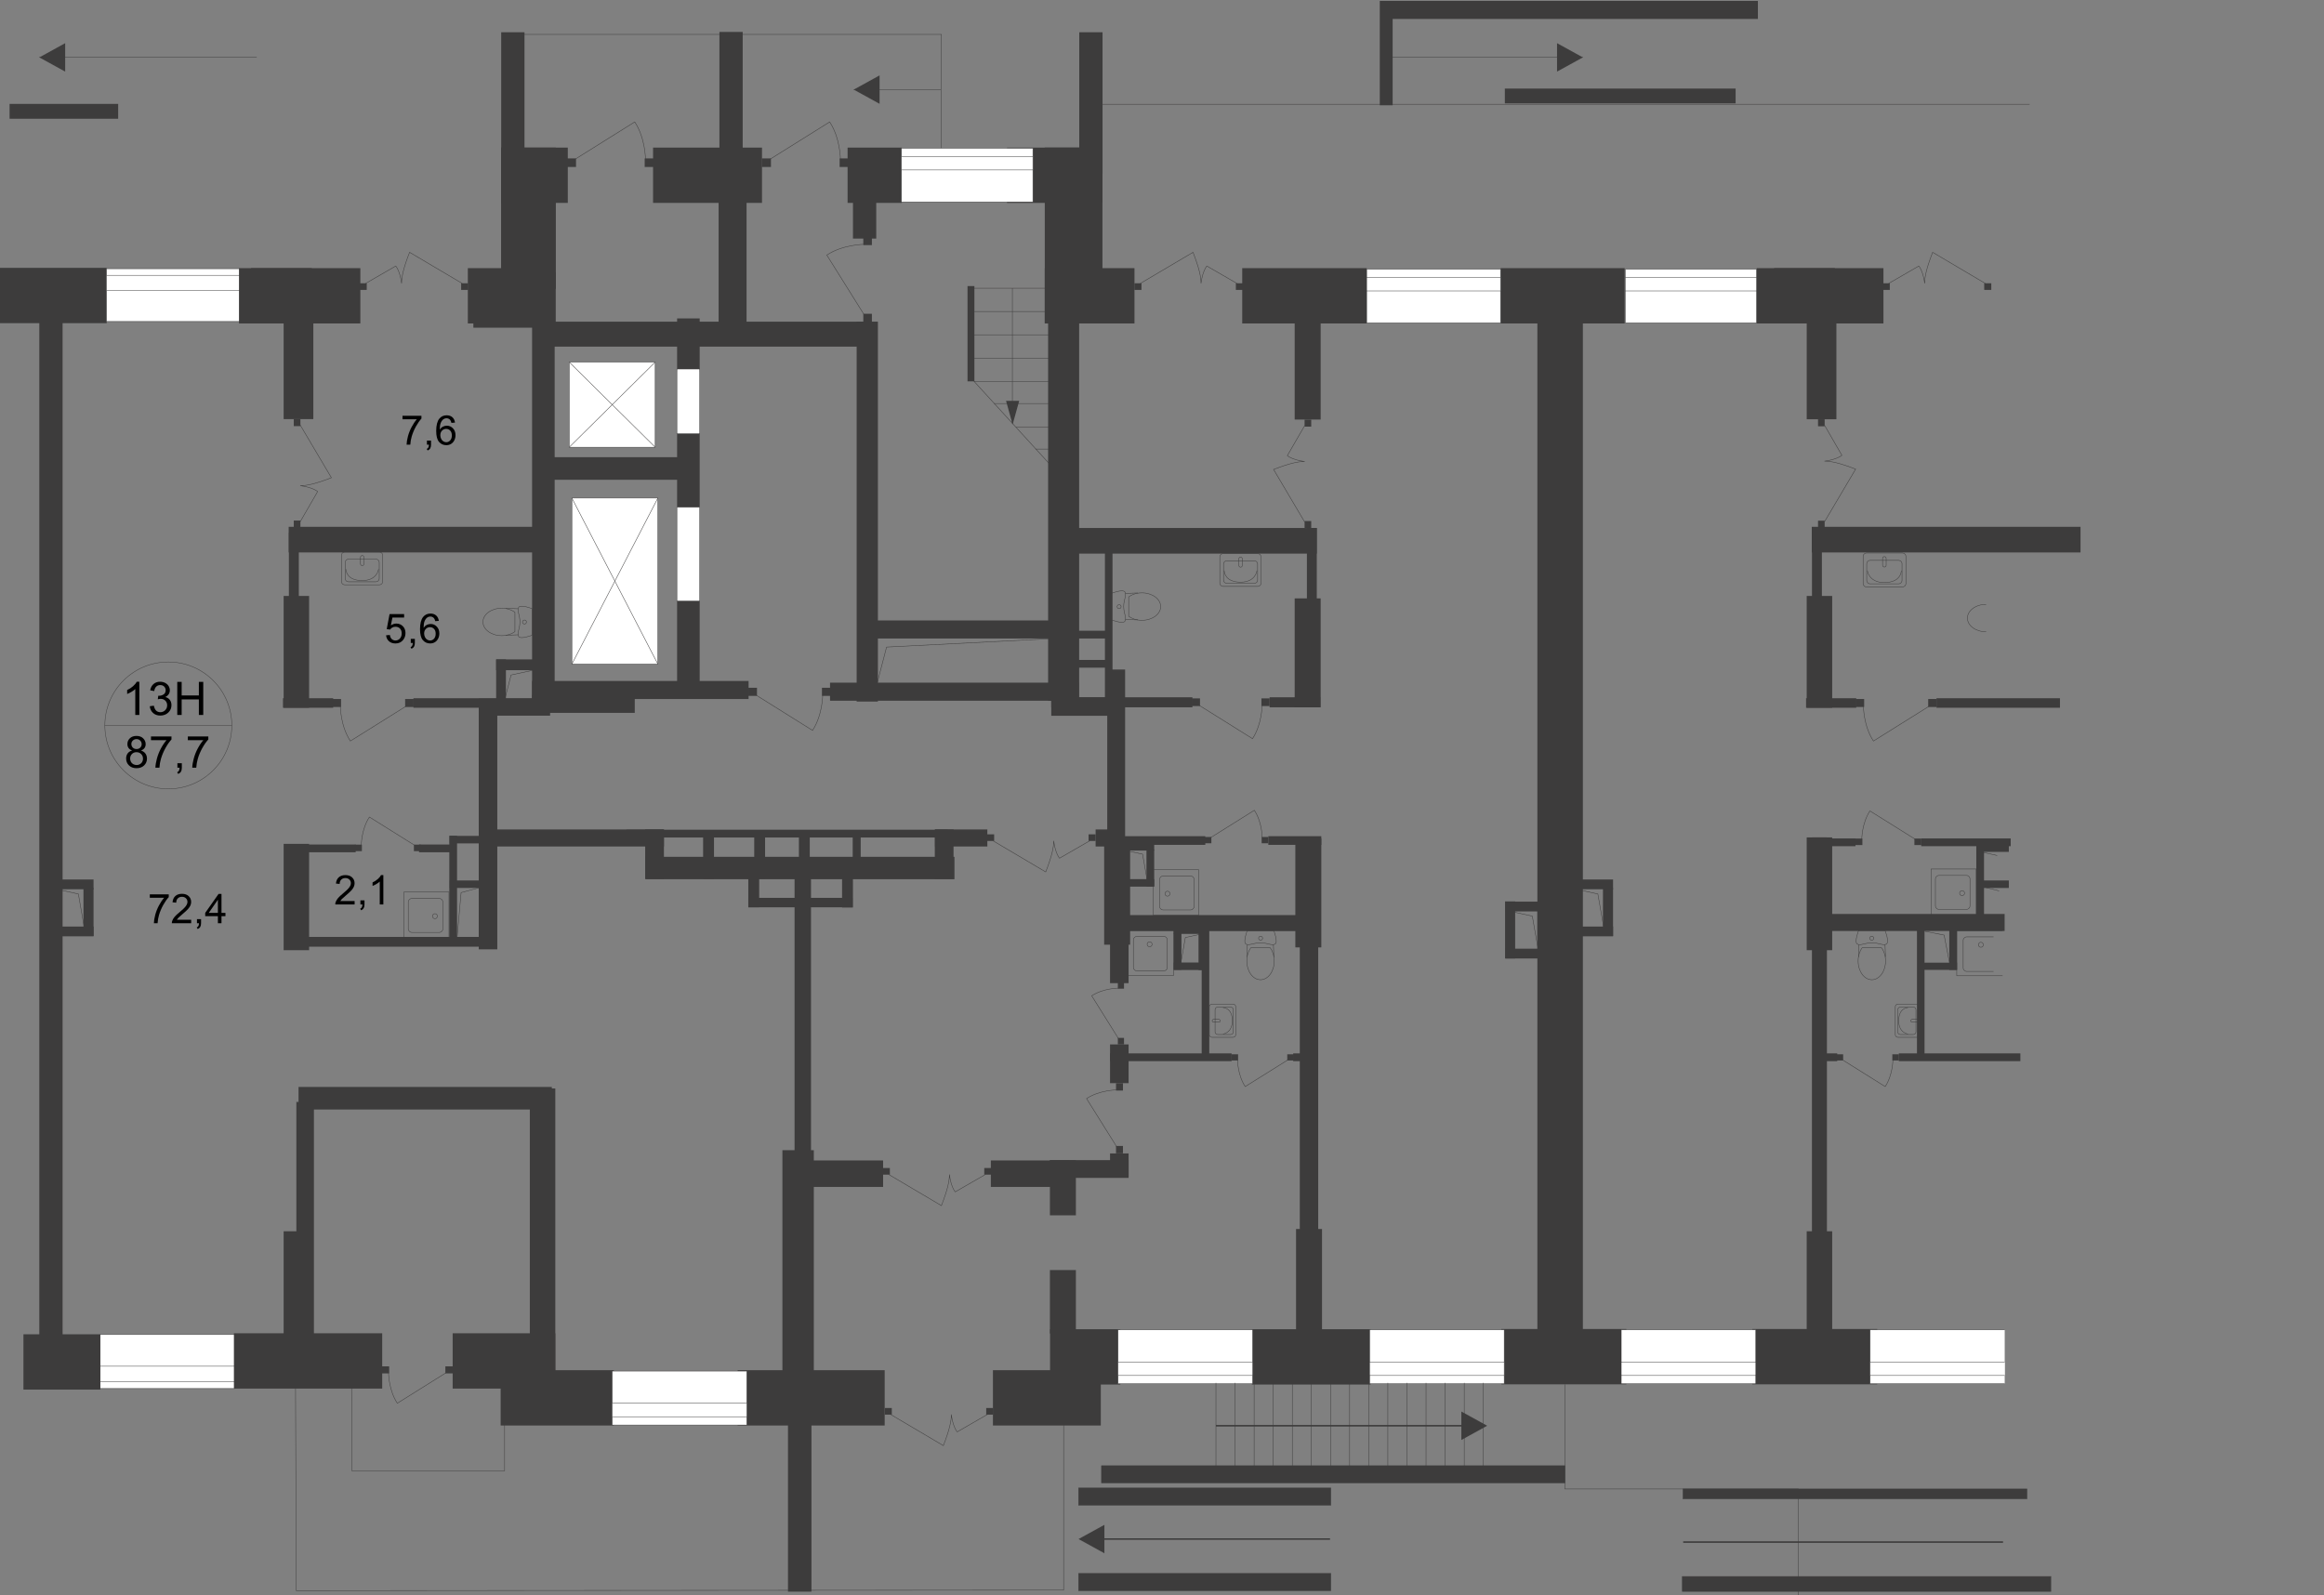 <?xml version="1.0" encoding="utf-8"?>
<!-- Generator: Adobe Illustrator 26.0.2, SVG Export Plug-In . SVG Version: 6.00 Build 0)  -->
<svg version="1.1" id="Слой_1" xmlns="http://www.w3.org/2000/svg" xmlns:xlink="http://www.w3.org/1999/xlink" x="0px" y="0px"
	 viewBox="0 0 2567.28 1762.66" style="enable-background:new 0 0 2567.28 1762.66;" xml:space="preserve">
<rect x="0" y="0" width="2567.28" height="1762.66" fill="#808080" stroke="none"/>
<style type="text/css">
	.st0{fill:#FFFFFF;}
	.st1{fill:none;stroke:#3D3C3C;stroke-width:0.505;stroke-miterlimit:10;}
	.st2{fill:#3D3C3C;}
	.st3{fill:none;stroke:#3D3C3C;stroke-width:0.505;stroke-miterlimit:22.926;}
	.st4{fill-rule:evenodd;clip-rule:evenodd;fill:#3D3C3C;}
	.st5{fill-rule:evenodd;clip-rule:evenodd;fill:#FFFFFF;}
	.st6{fill-rule:evenodd;clip-rule:evenodd;}
	.st7{fill:none;stroke:#3D3C3C;stroke-width:0.465;}
	.st8{fill:none;stroke:#3D3C3C;stroke-width:0.465;stroke-miterlimit:22.926;}
	.st9{fill-rule:evenodd;clip-rule:evenodd;fill:none;}
</style>
<rect x="1795.4" y="297.43" class="st0" width="145.19" height="59.28"/>
<rect x="1795.4" y="297.44" class="st1" width="145.19" height="59.28"/>
<rect x="1795.4" y="306.55" class="st0" width="145.19" height="14.88"/>
<rect x="1795.4" y="306.55" class="st1" width="145.19" height="14.88"/>
<rect x="2090.43" y="1164.81" class="st2" width="7.23" height="6.8"/>
<rect x="2028.88" y="1164.81" class="st2" width="7.22" height="6.8"/>
<path class="st1" d="M2035.53,1171.06l47.03,29.41c8.43-12.7,8.5-29.59,8.5-29.59"/>
<line class="st3" x1="1985.78" y1="1516.9" x2="1770.91" y2="1516.9"/>
<polygon class="st4" points="1749.55,1516.63 1764.82,1512.31 1780.1,1508.01 1780.1,1516.63 1780.1,1525.27 1764.82,1520.96 "/>
<rect x="1698.31" y="335.75" class="st4" width="50.27" height="1183.16"/>
<rect x="1959.89" y="296.26" class="st4" width="67.06" height="61.1"/>
<rect x="2001.65" y="588.63" class="st4" width="10.97" height="118.41"/>
<rect x="1658.47" y="1468.31" class="st4" width="138.13" height="61.1"/>
<rect x="110.46" y="1474.45" class="st0" width="149.24" height="59.61"/>
<rect x="110.46" y="1474.46" class="st1" width="149.24" height="59.61"/>
<rect x="110.46" y="1509.43" class="st0" width="149.24" height="17.2"/>
<rect x="110.46" y="1509.43" class="st1" width="149.24" height="17.2"/>
<rect x="324.52" y="575.11" class="st2" width="7.32" height="7.78"/>
<rect x="324.52" y="463.02" class="st2" width="7.32" height="7.78"/>
<path class="st1" d="M331.67,469.6l34.41,58.19c-17.65,6.83-27.02,8.82-34.41,8.82c13.95,1.75,19.24,6.44,19.24,6.44l-19.24,33.32"
	/>
<line class="st3" x1="43.45" y1="63.41" x2="283.58" y2="63.41"/>
<polygon class="st4" points="72,47.7 43.45,63.41 72,79.12 "/>
<rect x="25.9" y="1474.14" class="st4" width="84.94" height="61.1"/>
<rect y="295.93" class="st4" width="117.85" height="61.1"/>
<rect x="43.44" y="351.54" class="st4" width="25.71" height="1182.58"/>
<rect x="1935.65" y="1468.31" class="st4" width="138.13" height="61.1"/>
<polyline class="st4" points="2298.32,582.04 2001.42,582.04 2001.42,610.35 2298.32,610.35 "/>
<rect x="1940.59" y="296.26" class="st4" width="140.01" height="61.1"/>
<rect x="1657.63" y="296.26" class="st4" width="137.1" height="61.1"/>
<rect x="1995.85" y="305.2" class="st4" width="32.79" height="157.99"/>
<rect x="1372.25" y="296.26" class="st4" width="137.47" height="61.1"/>
<rect x="2079.86" y="312.97" class="st2" width="7.77" height="7.32"/>
<polyline class="st2" points="2199.73,320.28 2191.94,320.28 2191.94,312.97 2199.73,312.97 "/>
<path class="st1" d="M2193.16,313.14l-58.2-34.4c-6.82,17.64-8.81,27.01-8.81,34.4c-1.75-13.95-6.44-19.24-6.44-19.24l-33.32,19.24"
	/>
<rect x="1995.84" y="658.42" class="st4" width="28.14" height="123.52"/>
<rect x="1995.84" y="925.18" class="st4" width="28.14" height="124.61"/>
<rect x="1995.84" y="1360.32" class="st4" width="28.14" height="124.62"/>
<rect x="2001.62" y="925.17" class="st4" width="16.56" height="557.91"/>
<polyline class="st4" points="2231.87,1172.36 2097.57,1172.36 2097.57,1163.8 2231.87,1163.8 "/>
<rect x="2007.61" y="1163.8" class="st4" width="21.96" height="8.57"/>
<polyline class="st4" points="2214.48,1028.56 2007.99,1028.56 2007.99,1009.75 2214.48,1009.75 "/>
<polyline class="st4" points="2275.61,771.43 2139.22,771.43 2139.22,781.94 2275.61,781.94 "/>
<rect x="1995.13" y="771.43" class="st4" width="55.45" height="10.51"/>
<polyline class="st4" points="2221.18,934.88 2122.36,934.88 2122.36,926.32 2221.18,926.32 "/>
<rect x="1996.44" y="926.32" class="st4" width="53.28" height="8.57"/>
<rect x="2049.72" y="926.45" class="st2" width="7.63" height="7.18"/>
<rect x="2114.81" y="926.45" class="st2" width="7.63" height="7.18"/>
<path class="st1" d="M2115.41,927.03l-49.73-31.1c-8.91,13.43-9,31.28-9,31.28"/>
<rect x="2049.9" y="772.27" class="st2" width="9.4" height="8.84"/>
<rect x="2130.07" y="772.27" class="st2" width="9.4" height="8.84"/>
<path class="st1" d="M2130.81,780.41l-61.25,38.3c-10.98-16.53-11.08-38.53-11.08-38.53"/>
<rect x="2117.62" y="1014.49" class="st4" width="8.37" height="152.4"/>
<rect x="117.67" y="296.88" class="st0" width="147.41" height="58.31"/>
<rect x="117.66" y="296.88" class="st1" width="147.41" height="58.31"/>
<rect x="117.67" y="304.16" class="st0" width="147.41" height="16.82"/>
<rect x="117.66" y="304.16" class="st1" width="147.41" height="16.82"/>
<rect x="522.92" y="300.95" class="st4" width="90.99" height="61.1"/>
<rect x="258.4" y="1473.02" class="st4" width="163.81" height="61.1"/>
<rect x="500.05" y="1473.02" class="st4" width="113.38" height="61.1"/>
<rect x="553.07" y="1513.81" class="st4" width="124.99" height="61.1"/>
<rect x="814.85" y="1513.81" class="st4" width="162.44" height="61.1"/>
<rect x="1096.87" y="1513.81" class="st4" width="119.17" height="61.1"/>
<rect x="1159.97" y="1468.55" class="st4" width="77.68" height="61.1"/>
<rect x="1382.95" y="1468.55" class="st4" width="131.14" height="61.1"/>
<rect x="1089.45" y="1555.59" class="st2" width="7.77" height="7.32"/>
<rect x="977.37" y="1555.59" class="st2" width="7.78" height="7.32"/>
<path class="st1" d="M983.93,1562.74l58.19,34.41c6.82-17.65,8.81-27.02,8.81-34.41c1.75,13.95,6.45,19.24,6.45,19.24l33.32-19.24"
	/>
<rect x="870.48" y="1513.82" class="st4" width="25.92" height="244.65"/>
<polyline class="st0" points="2214.56,1528.83 2065.91,1528.83 2065.91,1469.22 2214.56,1469.22 "/>
<polyline class="st1" points="2214.56,1528.83 2065.91,1528.83 2065.91,1469.22 2214.56,1469.22 "/>
<polyline class="st0" points="2214.56,1519.65 2065.91,1519.65 2065.91,1504.68 2214.56,1504.68 "/>
<polyline class="st1" points="2214.56,1519.66 2065.91,1519.66 2065.91,1504.69 2214.56,1504.69 "/>
<rect x="1790.96" y="1469.22" class="st0" width="148.65" height="59.61"/>
<rect x="1790.96" y="1469.22" class="st1" width="148.65" height="59.61"/>
<rect x="1790.96" y="1504.68" class="st0" width="148.65" height="14.97"/>
<rect x="1790.96" y="1504.69" class="st1" width="148.65" height="14.97"/>
<rect x="1513.03" y="1469.22" class="st0" width="148.65" height="59.61"/>
<rect x="1513.03" y="1469.22" class="st1" width="148.65" height="59.61"/>
<rect x="1513.03" y="1504.68" class="st0" width="148.65" height="14.97"/>
<rect x="1513.03" y="1504.69" class="st1" width="148.65" height="14.97"/>
<rect x="1235.1" y="1469.22" class="st0" width="148.65" height="59.61"/>
<rect x="1235.11" y="1469.22" class="st1" width="148.65" height="59.61"/>
<rect x="1235.1" y="1504.68" class="st0" width="148.65" height="14.97"/>
<rect x="1235.11" y="1504.69" class="st1" width="148.65" height="14.97"/>
<rect x="1431.71" y="1357.83" class="st4" width="28.68" height="115.45"/>
<rect x="1430.94" y="926.36" class="st4" width="28.68" height="120.34"/>
<rect x="1219.75" y="931.21" class="st4" width="28.68" height="112.5"/>
<rect x="1430.21" y="661.1" class="st4" width="28.69" height="120.34"/>
<rect x="1188.79" y="583.34" class="st4" width="265.84" height="28.31"/>
<rect x="1154.15" y="296.26" class="st4" width="99.08" height="61.1"/>
<rect x="1154.15" y="163.01" class="st4" width="63.71" height="194.35"/>
<rect x="1112.41" y="163.07" class="st4" width="105.17" height="61.1"/>
<rect x="936.31" y="163.07" class="st4" width="59.88" height="61.1"/>
<rect x="721.42" y="163.07" class="st4" width="120.34" height="61.1"/>
<rect x="553.67" y="163.07" class="st4" width="73.58" height="61.1"/>
<rect x="553.68" y="163.07" class="st4" width="60.35" height="156.22"/>
<rect x="553.68" y="163.07" class="st4" width="25.71" height="156.22"/>
<rect x="553.68" y="35.65" class="st4" width="25.71" height="156.22"/>
<rect x="794.73" y="35.27" class="st4" width="25.71" height="228.31"/>
<rect x="1192.25" y="35.65" class="st4" width="25.71" height="156.22"/>
<rect x="1360.46" y="1164.81" class="st2" width="7.23" height="6.8"/>
<rect x="1422.03" y="1164.81" class="st2" width="7.22" height="6.8"/>
<path class="st1" d="M1422.59,1171.06l-47.03,29.41c-8.43-12.7-8.5-29.59-8.5-29.59"/>
<rect x="1068.81" y="316.04" class="st4" width="7.58" height="105.28"/>
<line class="st3" x1="1118.36" y1="318.42" x2="1118.36" y2="468.04"/>
<line class="st3" x1="1166.73" y1="318.42" x2="1074.02" y2="318.42"/>
<line class="st3" x1="1166.73" y1="344.15" x2="1074.02" y2="344.15"/>
<line class="st3" x1="1166.73" y1="369.88" x2="1074.02" y2="369.88"/>
<line class="st3" x1="1166.73" y1="395.6" x2="1074.02" y2="395.6"/>
<polyline class="st3" points="1166.73,421.33 1076.03,421.33 1164.72,518.43 "/>
<line class="st3" x1="1166.73" y1="445.83" x2="1098.08" y2="445.83"/>
<line class="st3" x1="1166.73" y1="472.15" x2="1122.5" y2="472.15"/>
<line class="st3" x1="1166.73" y1="496.13" x2="1144.08" y2="496.13"/>
<polygon class="st4" points="1118.62,469 1122.25,455.93 1125.89,442.85 1118.62,442.85 1111.35,442.85 1114.99,455.93 "/>
<rect x="516.81" y="296.26" class="st4" width="80.97" height="61.1"/>
<rect x="277.37" y="296.26" class="st4" width="67.06" height="61.1"/>
<rect x="961.13" y="685.48" class="st4" width="210.78" height="19.94"/>
<rect x="529.17" y="771.86" class="st4" width="78.53" height="18.81"/>
<rect x="319.13" y="588.63" class="st4" width="10.97" height="118.41"/>
<rect x="1157.83" y="327.55" class="st4" width="34.28" height="446.76"/>
<rect x="916.92" y="754.22" class="st4" width="274.55" height="19.94"/>
<rect x="946.33" y="355.36" class="st4" width="23.47" height="419.73"/>
<rect x="593.79" y="355.39" class="st4" width="367.72" height="27.57"/>
<rect x="318.9" y="582.04" class="st4" width="289.91" height="28.31"/>
<rect x="264.02" y="296.26" class="st4" width="134.05" height="61.1"/>
<rect x="313.32" y="305.18" class="st4" width="32.8" height="157.84"/>
<rect x="397.35" y="312.97" class="st2" width="7.77" height="7.32"/>
<rect x="509.42" y="312.97" class="st2" width="7.78" height="7.32"/>
<path class="st1" d="M510.64,313.14l-58.19-34.4c-6.83,17.64-8.81,27.01-8.81,34.4c-1.75-13.95-6.45-19.24-6.45-19.24l-33.32,19.24"
	/>
<rect x="587.77" y="752.36" class="st4" width="239.18" height="19.94"/>
<rect x="587.77" y="333.65" class="st4" width="24.96" height="438.65"/>
<rect x="747.97" y="664" class="st4" width="24.96" height="107.93"/>
<rect x="747.97" y="351.79" class="st4" width="24.96" height="58.87"/>
<rect x="747.97" y="478.46" class="st4" width="24.96" height="81.96"/>
<rect x="606.03" y="505.11" class="st4" width="152.19" height="24.96"/>
<rect x="313.32" y="658.42" class="st4" width="28.14" height="123.52"/>
<rect x="313.32" y="932.31" class="st4" width="28.14" height="117.48"/>
<rect x="313.32" y="1360.32" class="st4" width="28.14" height="124.62"/>
<rect x="329.79" y="1200.86" class="st4" width="279.79" height="24.94"/>
<rect x="890.78" y="1282.08" class="st4" width="84.77" height="29.25"/>
<rect x="528.86" y="775.21" class="st4" width="20.5" height="273.63"/>
<rect x="1226.24" y="1274.34" class="st4" width="20.5" height="25.82"/>
<rect x="1226.24" y="1153.88" class="st4" width="20.5" height="42.81"/>
<rect x="1226.24" y="1163.8" class="st4" width="134.3" height="8.57"/>
<rect x="1428.55" y="1163.8" class="st4" width="21.96" height="8.57"/>
<rect x="1220.59" y="597.58" class="st4" width="8.37" height="174.29"/>
<rect x="456.7" y="771.43" class="st4" width="136.39" height="10.51"/>
<rect x="312.6" y="771.43" class="st4" width="55.46" height="10.51"/>
<rect x="336.64" y="1035.11" class="st4" width="198.65" height="10.82"/>
<rect x="330.64" y="933.03" class="st4" width="62.26" height="8.57"/>
<rect x="546.53" y="916.41" class="st4" width="186.89" height="18.81"/>
<rect x="712.73" y="916.41" class="st4" width="20.69" height="54.42"/>
<rect x="712.9" y="946.63" class="st4" width="341.47" height="24.74"/>
<rect x="1032.66" y="916.41" class="st4" width="20.69" height="54.42"/>
<rect x="1032.93" y="916.41" class="st4" width="57.78" height="18.81"/>
<rect x="1223.14" y="739.7" class="st4" width="19.75" height="192.33"/>
<rect x="392.13" y="933.17" class="st2" width="7.63" height="7.19"/>
<rect x="457.22" y="933.17" class="st2" width="7.63" height="7.19"/>
<path class="st1" d="M457.82,933.76l-49.73-31.1c-8.91,13.43-9,31.28-9,31.28"/>
<rect x="367.37" y="772.27" class="st2" width="9.4" height="8.84"/>
<rect x="447.55" y="772.27" class="st2" width="9.4" height="8.84"/>
<path class="st1" d="M448.29,780.41l-61.25,38.3c-10.98-16.53-11.08-38.53-11.08-38.53"/>
<rect x="907.99" y="759.86" class="st2" width="9.54" height="8.97"/>
<rect x="826.69" y="759.86" class="st2" width="9.54" height="8.97"/>
<path class="st1" d="M835.47,768.11l62.12,38.85c11.13-16.77,11.24-39.08,11.24-39.08"/>
<rect x="1393.72" y="924.71" class="st2" width="7.38" height="6.94"/>
<rect x="1330.8" y="924.71" class="st2" width="7.38" height="6.94"/>
<path class="st1" d="M1337.61,925.27l48.05-30.05c8.61,12.98,8.7,30.23,8.7,30.23"/>
<rect x="941.95" y="917.62" class="st4" width="8.85" height="52.36"/>
<rect x="692.04" y="916.69" class="st4" width="354.79" height="8.58"/>
<rect x="882.53" y="918" class="st4" width="12.01" height="52.36"/>
<rect x="833.17" y="918.18" class="st4" width="12.01" height="52.36"/>
<rect x="776.72" y="918.37" class="st4" width="12.01" height="52.36"/>
<rect x="826.64" y="950.05" class="st4" width="12.01" height="52.35"/>
<rect x="826.65" y="991.97" class="st4" width="115.13" height="10.43"/>
<rect x="930.22" y="950.22" class="st4" width="12.01" height="52.36"/>
<rect x="1234.87" y="1085.1" class="st2" width="6.79" height="7.23"/>
<rect x="1234.87" y="1146.66" class="st2" width="6.79" height="7.22"/>
<path class="st1" d="M1235.41,1147.22l-29.41-47.03c12.7-8.43,29.59-8.5,29.59-8.5"/>
<rect x="1232.84" y="1196.73" class="st2" width="7.66" height="8.13"/>
<rect x="1232.84" y="1266.08" class="st2" width="7.66" height="8.13"/>
<path class="st1" d="M1233.45,1266.73l-33.14-52.99c14.31-9.5,33.34-9.58,33.34-9.58"/>
<rect x="1087.31" y="1290.44" class="st2" width="7.77" height="7.32"/>
<rect x="975.22" y="1290.44" class="st2" width="7.79" height="7.32"/>
<path class="st1" d="M981.78,1297.58l58.2,34.42c6.82-17.66,8.81-27.02,8.81-34.42c1.75,13.95,6.44,19.24,6.44,19.24l33.32-19.24"/>
<rect x="793.83" y="212.65" class="st4" width="30.88" height="149.29"/>
<rect x="927.52" y="175.02" class="st2" width="10.09" height="9.47"/>
<rect x="841.57" y="175.02" class="st2" width="10.08" height="9.47"/>
<path class="st1" d="M850.87,175.78l65.66-41.07c11.77,17.73,11.88,41.33,11.88,41.33"/>
<rect x="953.68" y="260.72" class="st2" width="9.48" height="10.08"/>
<rect x="953.68" y="346.66" class="st2" width="9.48" height="10.08"/>
<path class="st1" d="M954.43,347.46l-41.07-65.66c17.73-11.77,41.32-11.88,41.32-11.88"/>
<rect x="1441.15" y="463.57" class="st2" width="7.33" height="7.77"/>
<rect x="1441.15" y="575.66" class="st2" width="7.33" height="7.78"/>
<path class="st1" d="M1441.33,576.86l-34.41-58.2c17.65-6.81,27.01-8.8,34.41-8.8c-13.95-1.75-19.24-6.45-19.24-6.45l19.24-33.32"/>
<rect x="628.8" y="400.07" class="st5" width="94.99" height="94.03"/>
<rect x="628.8" y="400.07" class="st3" width="94.99" height="94.03"/>
<line class="st3" x1="723.8" y1="494.1" x2="628.81" y2="400.07"/>
<line class="st3" x1="723.8" y1="400.07" x2="628.81" y2="494.1"/>
<rect x="747.77" y="407.7" class="st5" width="25.24" height="71.54"/>
<rect x="747.76" y="407.71" class="st3" width="25.24" height="71.54"/>
<rect x="631.74" y="550.25" class="st5" width="94.99" height="183.47"/>
<rect x="631.74" y="550.25" class="st3" width="94.99" height="183.47"/>
<line class="st3" x1="726.73" y1="733.73" x2="631.75" y2="550.26"/>
<line class="st3" x1="726.73" y1="550.25" x2="631.75" y2="733.73"/>
<rect x="747.77" y="560.46" class="st5" width="25.24" height="103.54"/>
<rect x="747.76" y="560.46" class="st3" width="25.24" height="103.54"/>
<rect x="57.03" y="971.67" class="st4" width="46.31" height="10.8"/>
<rect x="92.2" y="981.11" class="st4" width="11.14" height="52.98"/>
<polyline class="st3" points="93.32,1026.15 86.56,987.66 62.65,982.46 "/>
<rect x="57.03" y="1023.67" class="st4" width="46.31" height="10.8"/>
<rect x="44.51" y="993.78" class="st4" width="11.14" height="52.98"/>
<rect x="1245.99" y="1027.7" class="st1" width="50.65" height="49.79"/>
<path class="st1" d="M1256,1034.51c-2.19,0-3.98,1.79-3.98,3.98v30.22c0,2.2,1.79,3.99,3.98,3.99h29.56c2.21,0,3.99-1.79,3.99-3.99
	v-30.22c0-2.19-1.79-3.98-3.99-3.98H1256z"/>
<path class="st1" d="M1269.98,1040.48c-1.52,0-2.76,1.24-2.76,2.76c0,1.51,1.24,2.75,2.76,2.75c1.51,0,2.75-1.24,2.75-2.75
	C1272.73,1041.72,1271.49,1040.48,1269.98,1040.48z"/>
<path class="st3" d="M587.93,687.24v-0.28v-14.49c0,0-12.73-4.96-14.99-1.47c-2.09,3.25,1.42,8.57,1.42,15.99
	c-0.02,7.72-3.53,12.66-1.42,16.2c2.14,3.57,14.99-1.45,14.99-1.45V687.24z"/>
<path class="st3" d="M533.51,687.12c0,8.37,9.26,15.17,20.68,15.17c5.72,0,10.91-1.71,14.65-4.46v-21.4
	c-2.54-1.87-5.73-3.25-9.3-3.96c-1.7-0.33-3.49-0.51-5.34-0.51C542.77,671.96,533.51,678.76,533.51,687.12z"/>
<line class="st3" x1="558.67" y1="672.05" x2="572.35" y2="672.57"/>
<line class="st3" x1="558.67" y1="701.86" x2="572.35" y2="701.35"/>
<path class="st3" d="M577.17,687.22c0,1.23,0.99,2.22,2.22,2.22c1.23,0,2.22-0.99,2.22-2.22c0-1.22-0.99-2.22-2.22-2.22
	C578.16,685,577.17,685.99,577.17,687.22z"/>
<path class="st1" d="M380.82,646.11c-2,0-3.63-1.62-3.63-3.62v-28.94c0-2.01,1.63-3.62,3.63-3.62h38.34c2,0,3.62,1.62,3.62,3.62
	v28.94c0,2-1.62,3.62-3.62,3.62H380.82z"/>
<path class="st1" d="M384.95,642.78c-2.01,0-3.63-1.62-3.63-3.62v-17.76c0-2.01,1.62-3.63,3.63-3.63h30.38c2,0,3.62,1.62,3.62,3.63
	v17.76c0,2-1.62,3.62-3.62,3.62H384.95z"/>
<path class="st1" d="M418.18,628.73c0,0-1.22,12.67-18.04,12.67c-16.85,0-18.06-10.72-18.06-12.67"/>
<path class="st1" d="M400.14,624.9c-1.06,0-1.92-0.86-1.92-1.92v-7.29c0-1.06,0.86-1.92,1.92-1.92c1.06,0,1.92,0.86,1.92,1.92v7.29
	C402.05,624.04,401.2,624.9,400.14,624.9z"/>
<rect x="446.21" y="985.53" class="st1" width="49.79" height="50.65"/>
<path class="st1" d="M489.2,1026.17c0,2.19-1.79,3.98-3.98,3.98h-30.22c-2.2,0-3.99-1.79-3.99-3.98v-29.56
	c0-2.21,1.79-3.99,3.99-3.99h30.22c2.19,0,3.98,1.79,3.98,3.99V1026.17z"/>
<path class="st1" d="M483.23,1012.2c0,1.52-1.24,2.76-2.76,2.76c-1.51,0-2.75-1.24-2.75-2.76c0-1.51,1.24-2.75,2.75-2.75
	C481.99,1009.45,483.23,1010.69,483.23,1012.2z"/>
<path class="st1" d="M1365.09,1112.24c0-1.62-1.31-2.92-2.92-2.92h-23.29c-1.62,0-2.92,1.31-2.92,2.92v30.87
	c0,1.61,1.31,2.92,2.92,2.92h23.29c1.62,0,2.92-1.31,2.92-2.92V1112.24z"/>
<path class="st1" d="M1362.41,1115.57c0-1.62-1.31-2.92-2.92-2.92h-14.31c-1.62,0-2.92,1.3-2.92,2.92v24.46
	c0,1.61,1.3,2.92,2.92,2.92h14.31c1.61,0,2.92-1.31,2.92-2.92V1115.57z"/>
<path class="st1" d="M1351.1,1142.33c0,0,10.2-0.99,10.2-14.53c0-13.56-8.63-14.54-10.2-14.54"/>
<path class="st1" d="M1348.01,1127.79c0-0.85-0.69-1.55-1.55-1.55h-5.87c-0.85,0-1.54,0.69-1.54,1.55c0,0.86,0.68,1.55,1.54,1.55
	h5.87C1347.32,1129.34,1348.01,1128.65,1348.01,1127.79z"/>
<path class="st3" d="M1392.6,1028.02h-0.28h-14.49c0,0-4.96,12.74-1.46,14.99c3.24,2.09,8.56-1.42,15.98-1.41
	c7.73,0.01,12.67,3.52,16.21,1.41c3.57-2.14-1.45-14.99-1.45-14.99H1392.6z"/>
<path class="st3" d="M1392.48,1082.44c8.37,0,15.16-9.26,15.16-20.68c0-5.72-1.71-10.9-4.46-14.65h-21.4
	c-1.87,2.54-3.26,5.73-3.96,9.31c-0.33,1.7-0.51,3.49-0.51,5.33C1377.32,1073.18,1384.11,1082.44,1392.48,1082.44z"/>
<line class="st3" x1="1377.41" y1="1057.28" x2="1377.92" y2="1043.6"/>
<line class="st3" x1="1407.22" y1="1057.28" x2="1406.7" y2="1043.6"/>
<path class="st3" d="M1392.57,1038.78c1.23,0,2.22-0.99,2.22-2.22c0-1.22-0.99-2.21-2.22-2.21c-1.23,0-2.22,0.98-2.22,2.21
	C1390.35,1037.79,1391.34,1038.78,1392.57,1038.78z"/>
<rect x="1296.57" y="1023.52" class="st4" width="35.52" height="8.28"/>
<rect x="1296.57" y="1030.76" class="st4" width="8.54" height="40.63"/>
<polyline class="st3" points="1304.25,1065.3 1309.44,1035.78 1327.78,1031.8 "/>
<rect x="1296.57" y="1063.39" class="st4" width="35.52" height="8.29"/>
<rect x="1324" y="1023.34" class="st4" width="8.54" height="48.35"/>
<rect x="496.79" y="923.5" class="st4" width="35.52" height="8.29"/>
<rect x="496.79" y="972.76" class="st4" width="35.52" height="8.28"/>
<rect x="496.35" y="923.36" class="st4" width="8.54" height="116.43"/>
<polyline class="st3" points="504.89,1036.33 509.38,986.13 529.71,980.66 "/>
<rect x="1202.53" y="921.79" class="st2" width="7.77" height="7.32"/>
<rect x="1090.45" y="921.79" class="st2" width="7.78" height="7.32"/>
<path class="st1" d="M1097.01,928.94l58.19,34.41c6.83-17.65,8.82-27.02,8.82-34.41c1.74,13.95,6.44,19.24,6.44,19.24l33.32-19.24"
	/>
<rect x="1230.81" y="923.84" class="st4" width="100.66" height="9.58"/>
<rect x="587.96" y="767.64" class="st4" width="113.26" height="19.94"/>
<rect x="1161.33" y="770.37" class="st4" width="155.92" height="11.08"/>
<rect x="1239.52" y="931.4" class="st4" width="35.52" height="8.29"/>
<rect x="1266.49" y="938.65" class="st4" width="8.54" height="40.63"/>
<polyline class="st3" points="1267.36,973.19 1262.17,943.67 1243.84,939.68 "/>
<rect x="1239.52" y="971.28" class="st4" width="35.52" height="8.29"/>
<rect x="1239.07" y="931.21" class="st4" width="8.54" height="48.34"/>
<path class="st3" d="M1227.74,670.28V670v-14.49c0,0,12.73-4.96,14.99-1.46c2.09,3.24-1.42,8.56-1.42,15.98
	c0.02,7.73,3.53,12.67,1.42,16.21c-2.14,3.56-14.99-1.45-14.99-1.45V670.28z"/>
<path class="st3" d="M1282.16,670.16c0,8.37-9.26,15.16-20.68,15.16c-5.72,0-10.91-1.71-14.65-4.46v-21.4
	c2.54-1.87,5.73-3.26,9.3-3.96c1.71-0.33,3.5-0.51,5.35-0.51C1272.91,655,1282.16,661.79,1282.16,670.16z"/>
<line class="st3" x1="1257.01" y1="655.08" x2="1243.32" y2="655.61"/>
<line class="st3" x1="1257.01" y1="684.9" x2="1243.32" y2="684.38"/>
<path class="st3" d="M1238.51,670.25c0,1.23-0.99,2.22-2.22,2.22c-1.23,0-2.22-0.99-2.22-2.22c0-1.22,0.98-2.22,2.22-2.22
	C1237.51,668.03,1238.51,669.02,1238.51,670.25z"/>
<path class="st1" d="M1351.13,647.84c-2.01,0-3.64-1.62-3.64-3.62v-28.93c0-2.01,1.63-3.63,3.64-3.63h38.34c2,0,3.62,1.62,3.62,3.63
	v28.93c0,2-1.62,3.62-3.62,3.62H1351.13z"/>
<path class="st1" d="M1355.26,644.51c-2.01,0-3.64-1.62-3.64-3.62v-17.77c0-2.01,1.63-3.62,3.64-3.62h30.38c2,0,3.62,1.62,3.62,3.62
	v17.77c0,1.99-1.62,3.62-3.62,3.62H1355.26z"/>
<path class="st1" d="M1388.5,630.48c0,0-1.22,12.67-18.05,12.67c-16.84,0-18.06-10.73-18.06-12.67"/>
<path class="st1" d="M1370.45,626.63c-1.06,0-1.92-0.86-1.92-1.92v-7.29c0-1.06,0.86-1.92,1.92-1.92c1.06,0,1.92,0.86,1.92,1.92
	v7.29C1372.37,625.77,1371.51,626.63,1370.45,626.63z"/>
<rect x="1274.14" y="960.68" class="st1" width="49.8" height="50.65"/>
<path class="st1" d="M1280.96,1001.32c0,2.19,1.79,3.99,3.98,3.99h30.22c2.2,0,3.99-1.79,3.99-3.99v-29.56
	c0-2.2-1.79-3.99-3.99-3.99h-30.22c-2.19,0-3.98,1.79-3.98,3.99V1001.32z"/>
<path class="st1" d="M1286.94,987.35c0,1.52,1.23,2.76,2.76,2.76c1.52,0,2.76-1.23,2.76-2.76c0-1.51-1.24-2.75-2.76-2.75
	C1288.17,984.61,1286.94,985.85,1286.94,987.35z"/>
<polyline class="st1" points="2212.22,1028.26 2161.58,1028.26 2161.58,1078.05 2212.22,1078.05 "/>
<path class="st1" d="M2202.23,1073.24h-29.56c-2.21,0-3.99-1.78-3.99-3.99v-30.21c0-2.2,1.79-3.98,3.99-3.98h29.56"/>
<path class="st1" d="M2188.25,1041.04c1.52,0,2.76,1.24,2.76,2.76c0,1.51-1.24,2.75-2.76,2.75c-1.51,0-2.75-1.24-2.75-2.75
	C2185.5,1042.28,2186.74,1041.04,2188.25,1041.04z"/>
<rect x="2133.23" y="960.09" class="st1" width="49.8" height="50.64"/>
<path class="st1" d="M2176.22,1000.72c0,2.19-1.79,3.99-3.98,3.99h-30.22c-2.2,0-3.99-1.79-3.99-3.99v-29.55c0-2.21,1.79-4,3.99-4
	h30.22c2.19,0,3.98,1.79,3.98,4V1000.72z"/>
<path class="st1" d="M2170.24,986.75c0,1.52-1.23,2.76-2.76,2.76c-1.52,0-2.76-1.23-2.76-2.76c0-1.51,1.24-2.75,2.76-2.75
	C2169.01,984,2170.24,985.24,2170.24,986.75z"/>
<path class="st1" d="M2093.69,1112.24c0-1.62,1.31-2.92,2.92-2.92h23.3c1.61,0,2.92,1.31,2.92,2.92v30.87
	c0,1.61-1.31,2.92-2.92,2.92h-23.3c-1.61,0-2.92-1.31-2.92-2.92V1112.24z"/>
<path class="st1" d="M2096.38,1115.57c0-1.62,1.31-2.92,2.92-2.92h14.31c1.61,0,2.92,1.3,2.92,2.92v24.46
	c0,1.61-1.31,2.92-2.92,2.92h-14.31c-1.61,0-2.92-1.31-2.92-2.92V1115.57z"/>
<path class="st1" d="M2107.68,1142.33c0,0-10.2-0.99-10.2-14.53c0-13.56,8.63-14.54,10.2-14.54"/>
<path class="st1" d="M2110.77,1127.79c0-0.85,0.7-1.55,1.55-1.55h5.87c0.85,0,1.55,0.69,1.55,1.55c0,0.86-0.69,1.55-1.55,1.55h-5.87
	C2111.47,1129.34,2110.77,1128.65,2110.77,1127.79z"/>
<path class="st3" d="M2067.67,1028.02h0.28h14.49c0,0,4.96,12.74,1.46,14.99c-3.24,2.09-8.56-1.42-15.98-1.41
	c-7.73,0.01-12.67,3.52-16.21,1.41c-3.57-2.14,1.45-14.99,1.45-14.99H2067.67z"/>
<path class="st3" d="M2067.79,1082.44c-8.37,0-15.16-9.26-15.16-20.68c0-5.72,1.71-10.9,4.46-14.65h21.4
	c1.87,2.54,3.26,5.73,3.96,9.31c0.33,1.7,0.51,3.49,0.51,5.33C2082.95,1073.18,2076.16,1082.44,2067.79,1082.44z"/>
<line class="st3" x1="2082.86" y1="1057.28" x2="2082.35" y2="1043.6"/>
<line class="st3" x1="2053.05" y1="1057.28" x2="2053.57" y2="1043.6"/>
<path class="st3" d="M2067.7,1038.78c-1.23,0-2.22-0.99-2.22-2.22c0-1.22,0.99-2.21,2.22-2.21c1.23,0,2.22,0.98,2.22,2.21
	C2069.92,1037.79,2068.93,1038.78,2067.7,1038.78z"/>
<polyline class="st4" points="2219.13,941.16 2183.62,941.16 2183.62,932.86 2219.13,932.86 "/>
<line class="st3" x1="2206.26" y1="945.15" x2="2187.93" y2="941.16"/>
<polyline class="st4" points="2219.13,981.04 2183.62,981.04 2183.62,972.76 2219.13,972.76 "/>
<rect x="2183.17" y="932.7" class="st4" width="8.54" height="83.53"/>
<line class="st3" x1="2208.41" y1="984.26" x2="2192.4" y2="980.28"/>
<polyline class="st3" points="2153.67,1064.23 2147.64,1033.1 2126.33,1028.91 "/>
<rect x="2153.36" y="1023.81" class="st4" width="8.54" height="47.74"/>
<rect x="2124.05" y="1063.58" class="st4" width="37.84" height="7.97"/>
<rect x="2008.34" y="463.19" class="st2" width="7.32" height="7.77"/>
<rect x="2008.34" y="575.27" class="st2" width="7.32" height="7.78"/>
<path class="st1" d="M2015.48,576.49l34.41-58.2c-17.65-6.82-27.02-8.81-34.41-8.81c13.95-1.74,19.23-6.44,19.23-6.44l-19.23-33.32"
	/>
<rect x="1393.47" y="771.58" class="st2" width="9.02" height="8.47"/>
<rect x="1316.6" y="771.58" class="st2" width="9.01" height="8.47"/>
<path class="st1" d="M1324.91,779.38l58.72,36.72c10.52-15.85,10.61-36.94,10.61-36.94"/>
<rect x="1159.82" y="1403.18" class="st4" width="28.68" height="70.1"/>
<rect x="864.32" y="1270.74" class="st4" width="34.7" height="253.34"/>
<rect x="877.74" y="960.03" class="st4" width="18.15" height="352.79"/>
<rect x="585.29" y="1202.54" class="st4" width="28.14" height="318.76"/>
<rect x="1735.6" y="971.67" class="st4" width="46.31" height="10.8"/>
<rect x="1770.77" y="981.11" class="st4" width="11.14" height="52.98"/>
<polyline class="st3" points="1771.89,1026.15 1765.12,987.66 1741.22,982.46 "/>
<rect x="1735.6" y="1023.67" class="st4" width="46.31" height="10.8"/>
<rect x="1663.19" y="996.14" class="st4" width="46.31" height="10.8"/>
<rect x="1698.36" y="1005.58" class="st4" width="11.14" height="52.98"/>
<polyline class="st3" points="1699.49,1050.62 1692.72,1012.13 1668.81,1006.93 "/>
<rect x="1663.19" y="1048.13" class="st4" width="46.31" height="10.81"/>
<rect x="1662.61" y="995.89" class="st4" width="11.14" height="63.04"/>
<polyline class="st3" points="967.47,760.72 979.39,714.9 1164.92,705.43 "/>
<rect x="1171.92" y="696.85" class="st4" width="51.67" height="8.57"/>
<rect x="1171.92" y="729.09" class="st4" width="51.67" height="8.57"/>
<rect x="10.58" y="114.8" class="st4" width="119.97" height="16.39"/>
<line class="st3" x1="1748.58" y1="63.41" x2="1537.28" y2="63.41"/>
<polygon class="st4" points="1720.03,79.11 1748.58,63.41 1720.03,47.7 "/>
<polygon class="st2" points="1524.23,1.02 1538.43,1.02 1941.92,1.02 1941.92,20.93 1538.43,20.93 1538.43,116.31 1524.23,116.31 
	1524.23,20.93 "/>
<rect x="1662.37" y="97.86" class="st4" width="254.93" height="16.39"/>
<line class="st3" x1="943.11" y1="98.99" x2="1039.23" y2="98.99"/>
<polygon class="st4" points="971.66,83.29 943.11,99 971.66,114.7 "/>
<polyline class="st3" points="1039.98,164.15 1039.98,37.99 577.98,37.99 "/>
<path class="st2" d="M1469.27,1701.21h-251.73v-1.69h251.73V1701.21z M1220.01,1684.66v31.42l-28.55-15.72L1220.01,1684.66z"/>
<rect x="1191.46" y="1738.37" class="st4" width="278.68" height="19"/>
<rect x="1191.46" y="1738.37" class="st3" width="278.68" height="19"/>
<rect x="1191.46" y="1643.92" class="st4" width="278.68" height="19"/>
<rect x="1191.46" y="1643.93" class="st3" width="278.68" height="19"/>
<polyline class="st4" points="2239.41,1645.02 1859.16,1645.02 1859.16,1655.92 2239.41,1655.92 "/>
<polyline class="st3" points="2239.42,1645.02 1859.16,1645.02 1859.16,1655.92 2239.42,1655.92 "/>
<polyline class="st4" points="2265.86,1741.72 1858.41,1741.72 1858.41,1758.2 2265.86,1758.2 "/>
<polyline class="st3" points="2265.86,1741.72 1858.41,1741.72 1858.41,1758.21 2265.86,1758.21 "/>
<polyline class="st2" points="2212.73,1704.55 1859.4,1704.55 1859.4,1702.86 2212.73,1702.86 "/>
<polyline class="st3" points="2567.28,1762.41 1986.58,1762.41 1986.58,1645.03 1728.76,1645.03 1728.76,1529.42 "/>
<polyline class="st3" points="326.46,1527.09 327.21,1757.33 1174.96,1756.79 1174.96,1566.68 "/>
<path class="st3" d="M2194.06,698.03c-11.42,0-20.68-6.79-20.68-15.16c0-8.37,9.26-15.16,20.68-15.16"/>
<path class="st1" d="M2101.64,648.46c2.08,0,3.76-1.68,3.76-3.76v-29.99c0-2.07-1.69-3.76-3.76-3.76h-39.74
	c-2.08,0-3.76,1.69-3.76,3.76v29.99c0,2.08,1.69,3.76,3.76,3.76H2101.64z"/>
<path class="st1" d="M2097.36,645.01c2.09,0,3.76-1.68,3.76-3.75v-18.42c0-2.08-1.68-3.76-3.76-3.76h-31.48
	c-2.08,0-3.76,1.69-3.76,3.76v18.42c0,2.07,1.69,3.75,3.76,3.75H2097.36z"/>
<path class="st1" d="M2062.91,630.46c0,0,1.27,13.13,18.7,13.13c17.45,0,18.72-11.11,18.72-13.13"/>
<path class="st1" d="M2081.62,626.48c1.1,0,1.99-0.89,1.99-1.99v-7.56c0-1.1-0.89-1.99-1.99-1.99c-1.1,0-1.99,0.89-1.99,1.99v7.56
	C2079.64,625.59,2080.52,626.48,2081.62,626.48z"/>
<line class="st3" x1="2242.12" y1="115.19" x2="1211.15" y2="115.19"/>
<rect x="1435.86" y="1027.18" class="st4" width="20.35" height="446.1"/>
<rect x="1443.73" y="583.32" class="st4" width="10.9" height="87.91"/>
<rect x="1430.21" y="343.18" class="st4" width="28.69" height="120.34"/>
<rect x="1161.33" y="770.38" class="st4" width="73.18" height="20.43"/>
<rect x="1402.48" y="770.37" class="st4" width="55.97" height="11.08"/>
<rect x="1242.91" y="1011.01" class="st4" width="191.93" height="17.69"/>
<rect x="1401.07" y="923.84" class="st4" width="58.54" height="9.58"/>
<rect x="1327.49" y="1014.49" class="st4" width="8.37" height="152.4"/>
<rect x="1226.24" y="1022.75" class="st4" width="20.5" height="63.46"/>
<rect x="462.9" y="933.03" class="st4" width="37.25" height="8.57"/>
<rect x="1210.31" y="916.41" class="st4" width="23.1" height="18.81"/>
<rect x="327.39" y="1217.43" class="st4" width="19.41" height="267.13"/>
<rect x="1094.57" y="1282.08" class="st4" width="86.21" height="29.25"/>
<rect x="1159.82" y="1281.73" class="st4" width="28.68" height="60.98"/>
<rect x="1159.82" y="1281.73" class="st4" width="86.92" height="19.62"/>
<rect x="942.26" y="175.29" class="st4" width="25.71" height="88.3"/>
<rect x="995.85" y="163.79" class="st0" width="145.19" height="59.28"/>
<rect x="995.85" y="163.79" class="st1" width="145.19" height="59.28"/>
<rect x="995.85" y="172.91" class="st0" width="145.19" height="14.88"/>
<rect x="995.85" y="172.91" class="st1" width="145.19" height="14.88"/>
<rect x="1509.72" y="297.43" class="st0" width="147.9" height="59.28"/>
<rect x="1509.72" y="297.44" class="st1" width="147.9" height="59.28"/>
<rect x="1509.72" y="306.55" class="st0" width="147.9" height="14.88"/>
<rect x="1509.72" y="306.55" class="st1" width="147.9" height="14.88"/>
<rect x="1365.24" y="312.97" class="st2" width="7.77" height="7.32"/>
<rect x="1253.15" y="312.97" class="st2" width="7.79" height="7.32"/>
<path class="st1" d="M1259.72,313.14l58.2-34.4c6.82,17.64,8.81,27.01,8.81,34.4c1.74-13.95,6.44-19.24,6.44-19.24l33.32,19.24"/>
<rect x="676.3" y="1514.77" class="st0" width="148.65" height="59.61"/>
<rect x="676.3" y="1514.77" class="st1" width="148.65" height="59.61"/>
<rect x="676.3" y="1550.25" class="st0" width="148.65" height="14.97"/>
<rect x="676.3" y="1550.24" class="st1" width="148.65" height="14.97"/>
<rect x="421.65" y="1509.58" class="st2" width="8.26" height="7.76"/>
<rect x="491.98" y="1509.58" class="st2" width="8.25" height="7.76"/>
<path class="st1" d="M492.64,1516.71l-53.73,33.62c-9.63-14.51-9.73-33.82-9.73-33.82"/>
<rect x="712.18" y="175.02" class="st2" width="10.08" height="9.47"/>
<rect x="626.24" y="175.02" class="st2" width="10.08" height="9.47"/>
<path class="st1" d="M635.53,175.78l65.66-41.07c11.77,17.73,11.88,41.33,11.88,41.33"/>
<rect x="1216.8" y="1619.33" class="st4" width="511.97" height="19"/>
<rect x="1216.8" y="1619.34" class="st3" width="511.97" height="19"/>
<path class="st2" d="M1343.22,1574.35h273.58v1.69h-273.58V1574.35z M1614.33,1590.9v-31.42l28.55,15.71L1614.33,1590.9z"/>
<polyline class="st3" points="388.31,1511.07 388.68,1624.94 557.45,1624.94 557.45,1570.11 "/>
<line class="st3" x1="1343.22" y1="1622.62" x2="1343.22" y2="1527.77"/>
<line class="st3" x1="1364.31" y1="1622.62" x2="1364.31" y2="1527.77"/>
<line class="st3" x1="1385.41" y1="1622.62" x2="1385.41" y2="1527.77"/>
<line class="st3" x1="1406.51" y1="1622.62" x2="1406.51" y2="1527.77"/>
<line class="st3" x1="1427.61" y1="1622.62" x2="1427.61" y2="1527.77"/>
<line class="st3" x1="1448.71" y1="1622.62" x2="1448.71" y2="1527.77"/>
<line class="st3" x1="1469.81" y1="1622.62" x2="1469.81" y2="1527.77"/>
<line class="st3" x1="1490.91" y1="1622.62" x2="1490.91" y2="1527.77"/>
<line class="st3" x1="1512.01" y1="1622.62" x2="1512.01" y2="1527.77"/>
<line class="st3" x1="1533.11" y1="1622.62" x2="1533.11" y2="1527.77"/>
<line class="st3" x1="1554.21" y1="1622.62" x2="1554.21" y2="1527.77"/>
<line class="st3" x1="1575.31" y1="1622.62" x2="1575.31" y2="1527.77"/>
<line class="st3" x1="1596.41" y1="1622.62" x2="1596.41" y2="1527.77"/>
<line class="st3" x1="1617.51" y1="1622.62" x2="1617.51" y2="1527.77"/>
<line class="st3" x1="1638.61" y1="1622.62" x2="1638.61" y2="1527.77"/>
<rect x="548.09" y="728.52" class="st4" width="53.28" height="11.9"/>
<rect x="548.09" y="728.53" class="st4" width="10.8" height="51.57"/>
<polyline class="st3" points="557.31,773.95 564.57,745.74 589.15,740.42 "/>
<path class="st6" d="M207.5,817.76v-4.12h22.63v3.35c-2.22,2.36-4.43,5.5-6.62,9.42c-2.19,3.93-3.88,7.97-5.06,12.11
	c-0.85,2.92-1.41,6.13-1.65,9.61h-4.41c0.05-2.76,0.58-6.07,1.62-9.96c1.03-3.89,2.52-7.66,4.45-11.26
	c1.92-3.62,3.99-6.67,6.16-9.15H207.5z M195.98,848.13v-4.89h4.88v4.89c0,1.8-0.32,3.26-0.95,4.36c-0.64,1.09-1.65,1.94-3.03,2.56
	l-1.19-1.84c0.89-0.4,1.58-0.99,2-1.75c0.43-0.78,0.67-1.89,0.71-3.33H195.98z M166.8,817.76v-4.12h22.63v3.35
	c-2.23,2.36-4.43,5.5-6.62,9.42c-2.18,3.93-3.87,7.97-5.06,12.11c-0.85,2.92-1.41,6.13-1.64,9.61h-4.42
	c0.04-2.76,0.58-6.07,1.62-9.96c1.04-3.89,2.52-7.66,4.46-11.26c1.92-3.62,3.99-6.67,6.16-9.15H166.8z M143.75,838.04
	c0,1.23,0.28,2.41,0.86,3.56c0.57,1.14,1.43,2.03,2.57,2.65c1.15,0.62,2.38,0.95,3.7,0.95c2.06,0,3.74-0.67,5.09-1.98
	c1.32-1.32,1.99-2.99,1.99-5.03c0-2.06-0.69-3.78-2.05-5.13c-1.38-1.35-3.1-2.02-5.16-2.02c-2.02,0-3.69,0.66-5.01,1.99
	C144.4,834.38,143.75,836.04,143.75,838.04 M145.12,821.91c0,1.65,0.53,3.01,1.59,4.05c1.07,1.06,2.45,1.59,4.16,1.59
	c1.65,0,3-0.52,4.06-1.56c1.05-1.03,1.58-2.32,1.58-3.83c0-1.56-0.54-2.89-1.63-3.97c-1.09-1.06-2.45-1.6-4.06-1.6
	c-1.63,0-2.99,0.52-4.07,1.58C145.67,819.21,145.12,820.46,145.12,821.91 M145.98,829.19c-1.79-0.65-3.1-1.59-3.96-2.79
	c-0.85-1.21-1.29-2.66-1.29-4.33c0-2.55,0.92-4.69,2.74-6.43c1.82-1.72,4.26-2.59,7.29-2.59c3.06,0,5.51,0.88,7.37,2.65
	c1.85,1.79,2.79,3.94,2.79,6.48c0,1.62-0.43,3.03-1.28,4.23c-0.86,1.2-2.14,2.13-3.87,2.78c2.14,0.7,3.78,1.82,4.9,3.37
	c1.12,1.57,1.68,3.42,1.68,5.58c0,2.99-1.05,5.49-3.17,7.53c-2.12,2.03-4.89,3.05-8.35,3.05c-3.43,0-6.22-1.02-8.33-3.07
	c-2.11-2.03-3.16-4.57-3.16-7.62c0-2.29,0.58-4.17,1.72-5.72C142.2,830.79,143.86,829.75,145.98,829.19"/>
<path class="st7" d="M185.96,871.57c38.72,0,70.12-31.4,70.12-70.12c0-38.73-31.4-70.11-70.12-70.11
	c-38.73,0-70.13,31.38-70.13,70.11C115.84,840.17,147.24,871.57,185.96,871.57z"/>
<line class="st8" x1="115.84" y1="801.46" x2="256.08" y2="801.46"/>
<path class="st6" d="M195.82,789.92v-36.57h4.86v15.02h19v-15.02h4.84v36.57h-4.84v-17.23h-19v17.23H195.82z M165.47,780.26
	l4.49-0.59c0.52,2.55,1.41,4.39,2.63,5.51c1.23,1.11,2.76,1.67,4.54,1.67c2.09,0,3.88-0.74,5.34-2.19c1.46-1.47,2.19-3.28,2.19-5.43
	c0-2.09-0.67-3.78-2.02-5.13c-1.35-1.33-3.08-1.99-5.16-1.99c-0.84,0-1.9,0.16-3.16,0.5l0.5-3.96c0.29,0.05,0.53,0.06,0.72,0.06
	c1.92,0,3.64-0.51,5.17-1.51c1.52-1,2.29-2.53,2.29-4.6c0-1.65-0.55-3.02-1.67-4.1c-1.12-1.09-2.56-1.62-4.32-1.62
	c-1.75,0-3.2,0.55-4.36,1.65c-1.17,1.1-1.93,2.75-2.26,4.94l-4.49-0.79c0.55-3.02,1.8-5.36,3.76-7.01c1.93-1.66,4.36-2.49,7.25-2.49
	c1.99,0,3.83,0.45,5.51,1.29c1.68,0.85,2.96,2.03,3.86,3.5c0.88,1.48,1.33,3.06,1.33,4.73c0,1.58-0.42,3.02-1.27,4.3
	c-0.86,1.3-2.11,2.33-3.77,3.1c2.16,0.51,3.84,1.54,5.04,3.12c1.2,1.57,1.8,3.53,1.8,5.9c0,3.2-1.17,5.9-3.49,8.12
	c-2.32,2.22-5.29,3.33-8.84,3.33c-3.22,0-5.89-0.95-8-2.87C166.98,785.79,165.77,783.31,165.47,780.26 M153.93,789.92h-4.49V761.3
	c-1.09,1.03-2.49,2.06-4.25,3.09c-1.75,1.03-3.33,1.81-4.73,2.32v-4.35c2.51-1.17,4.71-2.61,6.6-4.29c1.88-1.67,3.21-3.31,3.98-4.89
	h2.89V789.92z"/>
<path class="st6" d="M240.71,1008.59v-14.56l-10.11,14.56H240.71z M240.71,1019.97v-7.75h-14.02v-3.63l14.74-20.94h3.24v20.94h4.37
	v3.63h-4.37v7.75H240.71z M217.59,1019.97v-4.52h4.52v4.52c0,1.66-0.29,3-0.88,4.03c-0.59,1.02-1.53,1.81-2.81,2.37l-1.1-1.7
	c0.83-0.38,1.45-0.91,1.85-1.61c0.39-0.73,0.62-1.75,0.65-3.09H217.59z M211.19,1016.16v3.82h-21.36c-0.02-0.96,0.12-1.88,0.47-2.76
	c0.55-1.45,1.42-2.89,2.61-4.31c1.19-1.41,2.93-3.04,5.2-4.89c3.51-2.89,5.88-5.16,7.11-6.85c1.25-1.68,1.86-3.27,1.86-4.76
	c0-1.58-0.56-2.91-1.69-3.99c-1.12-1.08-2.59-1.62-4.39-1.62c-1.91,0-3.45,0.58-4.58,1.72c-1.15,1.15-1.73,2.74-1.75,4.76
	l-4.09-0.42c0.28-3.04,1.34-5.36,3.17-6.96c1.81-1.61,4.26-2.4,7.33-2.4c3.12,0,5.57,0.87,7.37,2.58c1.8,1.73,2.72,3.85,2.72,6.4
	c0,1.29-0.27,2.57-0.79,3.81c-0.55,1.25-1.42,2.57-2.64,3.96c-1.23,1.39-3.26,3.28-6.12,5.68c-2.38,2.02-3.9,3.37-4.59,4.07
	c-0.67,0.72-1.24,1.44-1.69,2.16H211.19z M165.49,991.88v-3.82h20.93v3.09c-2.06,2.19-4.09,5.1-6.12,8.72
	c-2.02,3.63-3.59,7.38-4.68,11.21c-0.8,2.7-1.31,5.67-1.53,8.89H170c0.04-2.55,0.54-5.62,1.49-9.22c0.96-3.6,2.33-7.08,4.13-10.42
	c1.78-3.34,3.69-6.17,5.7-8.46H165.49z"/>
<path class="st6" d="M423.48,999.28h-3.97v-25.3c-0.95,0.91-2.2,1.82-3.75,2.74c-1.55,0.91-2.94,1.6-4.19,2.05v-3.83
	c2.22-1.04,4.16-2.31,5.83-3.79c1.66-1.49,2.85-2.93,3.52-4.33h2.56V999.28z M398.13,999.28v-4.52h4.52v4.52
	c0,1.66-0.3,3.01-0.88,4.03c-0.59,1.02-1.52,1.82-2.8,2.38l-1.1-1.71c0.83-0.37,1.45-0.91,1.85-1.61c0.39-0.72,0.62-1.75,0.65-3.09
	H398.13z M391.73,995.46v3.82h-21.36c-0.04-0.96,0.12-1.87,0.46-2.76c0.55-1.45,1.42-2.89,2.62-4.31c1.19-1.41,2.92-3.03,5.19-4.89
	c3.52-2.89,5.88-5.16,7.12-6.85c1.25-1.69,1.86-3.27,1.86-4.76c0-1.57-0.57-2.91-1.69-4c-1.12-1.07-2.6-1.61-4.4-1.61
	c-1.91,0-3.44,0.58-4.58,1.72c-1.14,1.15-1.72,2.74-1.75,4.76l-4.08-0.4c0.28-3.05,1.33-5.36,3.16-6.96
	c1.82-1.6,4.27-2.39,7.34-2.39c3.1,0,5.56,0.85,7.37,2.57c1.8,1.73,2.71,3.86,2.71,6.4c0,1.29-0.26,2.58-0.79,3.82
	c-0.53,1.25-1.42,2.58-2.64,3.96c-1.22,1.38-3.26,3.28-6.11,5.68c-2.38,2.02-3.91,3.37-4.59,4.08c-0.68,0.71-1.24,1.43-1.69,2.15
	H391.73z"/>
<path class="st6" d="M468.55,699.88c0,1.37,0.29,2.68,0.87,3.93s1.4,2.19,2.45,2.85c1.04,0.65,2.14,0.99,3.28,0.99
	c1.68,0,3.12-0.68,4.33-2.03c1.2-1.35,1.8-3.19,1.8-5.5c0-2.24-0.58-4-1.78-5.29c-1.19-1.29-2.69-1.92-4.5-1.92
	c-1.79,0-3.32,0.64-4.56,1.92C469.18,696.1,468.55,697.79,468.55,699.88 M484.75,685.93l-3.94,0.32c-0.35-1.55-0.85-2.69-1.5-3.39
	c-1.08-1.14-2.39-1.7-3.97-1.7c-1.27,0-2.37,0.35-3.32,1.05c-1.25,0.92-2.24,2.25-2.96,3.99c-0.73,1.76-1.1,4.25-1.12,7.48
	c0.95-1.45,2.12-2.55,3.5-3.26c1.39-0.7,2.83-1.05,4.34-1.05c2.65,0,4.9,0.97,6.75,2.92c1.86,1.94,2.8,4.47,2.8,7.55
	c0,2.03-0.44,3.92-1.31,5.66c-0.88,1.74-2.09,3.08-3.61,3.99c-1.52,0.93-3.26,1.39-5.21,1.39c-3.3,0-5.99-1.21-8.08-3.65
	c-2.09-2.43-3.12-6.43-3.12-12.04c0-6.24,1.15-10.79,3.45-13.61c2.01-2.47,4.73-3.71,8.14-3.71c2.56,0,4.62,0.72,6.25,2.13
	C483.45,681.46,484.43,683.42,484.75,685.93 M453.76,710.35v-4.52h4.52v4.52c0,1.66-0.29,3.01-0.88,4.03
	c-0.6,1.01-1.53,1.8-2.81,2.36l-1.1-1.7c0.83-0.37,1.45-0.9,1.85-1.62c0.4-0.72,0.61-1.73,0.65-3.08H453.76z M426.5,701.88
	l4.17-0.35c0.31,2.04,1.02,3.56,2.15,4.57c1.12,1.02,2.49,1.53,4.07,1.53c1.9,0,3.52-0.72,4.85-2.16c1.32-1.43,1.99-3.33,1.99-5.73
	c0-2.27-0.64-4.05-1.91-5.35c-1.27-1.32-2.93-1.95-4.99-1.95c-1.28,0-2.43,0.29-3.46,0.87c-1.04,0.57-1.84,1.32-2.43,2.26l-3.73-0.5
	l3.13-16.6h16.08v3.79h-12.91l-1.75,8.69c1.93-1.35,3.97-2.02,6.11-2.02c2.82,0,5.21,0.97,7.15,2.92c1.94,1.96,2.91,4.47,2.91,7.54
	c0,2.93-0.86,5.46-2.55,7.58c-2.08,2.62-4.91,3.93-8.49,3.93c-2.95,0-5.36-0.82-7.21-2.46C427.83,706.78,426.76,704.6,426.5,701.88"
	/>
<path class="st6" d="M486.41,480.82c0,1.37,0.3,2.67,0.88,3.91c0.58,1.26,1.39,2.21,2.44,2.86c1.04,0.66,2.14,0.99,3.28,0.99
	c1.68,0,3.12-0.68,4.33-2.04c1.2-1.34,1.81-3.19,1.81-5.5c0-2.24-0.59-3.99-1.79-5.29c-1.18-1.28-2.69-1.92-4.5-1.92
	c-1.79,0-3.32,0.64-4.56,1.92C487.05,477.04,486.41,478.74,486.41,480.82 M502.62,466.88l-3.95,0.31c-0.35-1.55-0.85-2.69-1.5-3.39
	c-1.08-1.14-2.39-1.7-3.96-1.7c-1.27,0-2.38,0.35-3.33,1.06c-1.25,0.91-2.24,2.24-2.96,3.99c-0.72,1.75-1.1,4.23-1.12,7.47
	c0.96-1.45,2.12-2.55,3.51-3.25c1.39-0.71,2.82-1.05,4.33-1.05c2.65,0,4.9,0.98,6.76,2.92c1.85,1.95,2.79,4.47,2.79,7.55
	c0,2.04-0.44,3.92-1.31,5.66c-0.88,1.75-2.09,3.07-3.6,3.99c-1.53,0.94-3.27,1.4-5.22,1.4c-3.29,0-5.99-1.22-8.07-3.65
	c-2.09-2.43-3.13-6.44-3.13-12.03c0-6.25,1.15-10.79,3.45-13.62c2.02-2.47,4.73-3.72,8.14-3.72c2.56,0,4.63,0.72,6.25,2.14
	C501.32,462.4,502.3,464.38,502.62,466.88 M471.63,491.29v-4.52h4.52v4.52c0,1.67-0.29,3.01-0.88,4.03
	c-0.58,1.02-1.52,1.81-2.81,2.37l-1.09-1.7c0.83-0.38,1.45-0.91,1.85-1.62c0.4-0.72,0.62-1.74,0.65-3.09H471.63z M444.63,463.2
	v-3.82h20.93v3.09c-2.06,2.19-4.09,5.1-6.11,8.72c-2.02,3.63-3.59,7.38-4.69,11.21c-0.79,2.7-1.31,5.67-1.52,8.88h-4.09
	c0.04-2.54,0.55-5.61,1.49-9.21c0.97-3.6,2.34-7.08,4.13-10.42c1.79-3.34,3.69-6.17,5.7-8.46H444.63z"/>
<polygon id="_x31_313" class="st9" points="72.28,358.32 607.17,358.32 607.17,730.87 599.12,730.87 599.12,783.12 546.17,783.12 
	546.17,921.51 541.75,921.51 541.75,1037.65 546.9,1037.65 546.9,930.2 607.17,930.2 640.51,930.2 717.36,930.2 717.36,959.11 
	825.55,959.11 825.55,963.45 877.28,963.45 877.28,1509.64 598.26,1509.64 598.26,1205.2 340.6,1205.2 340.6,1479.98 72.28,1479.98 
	72.28,1205.2 72.28,1171.76 72.28,1028.02 72.28,973.92 "/>
</svg>
